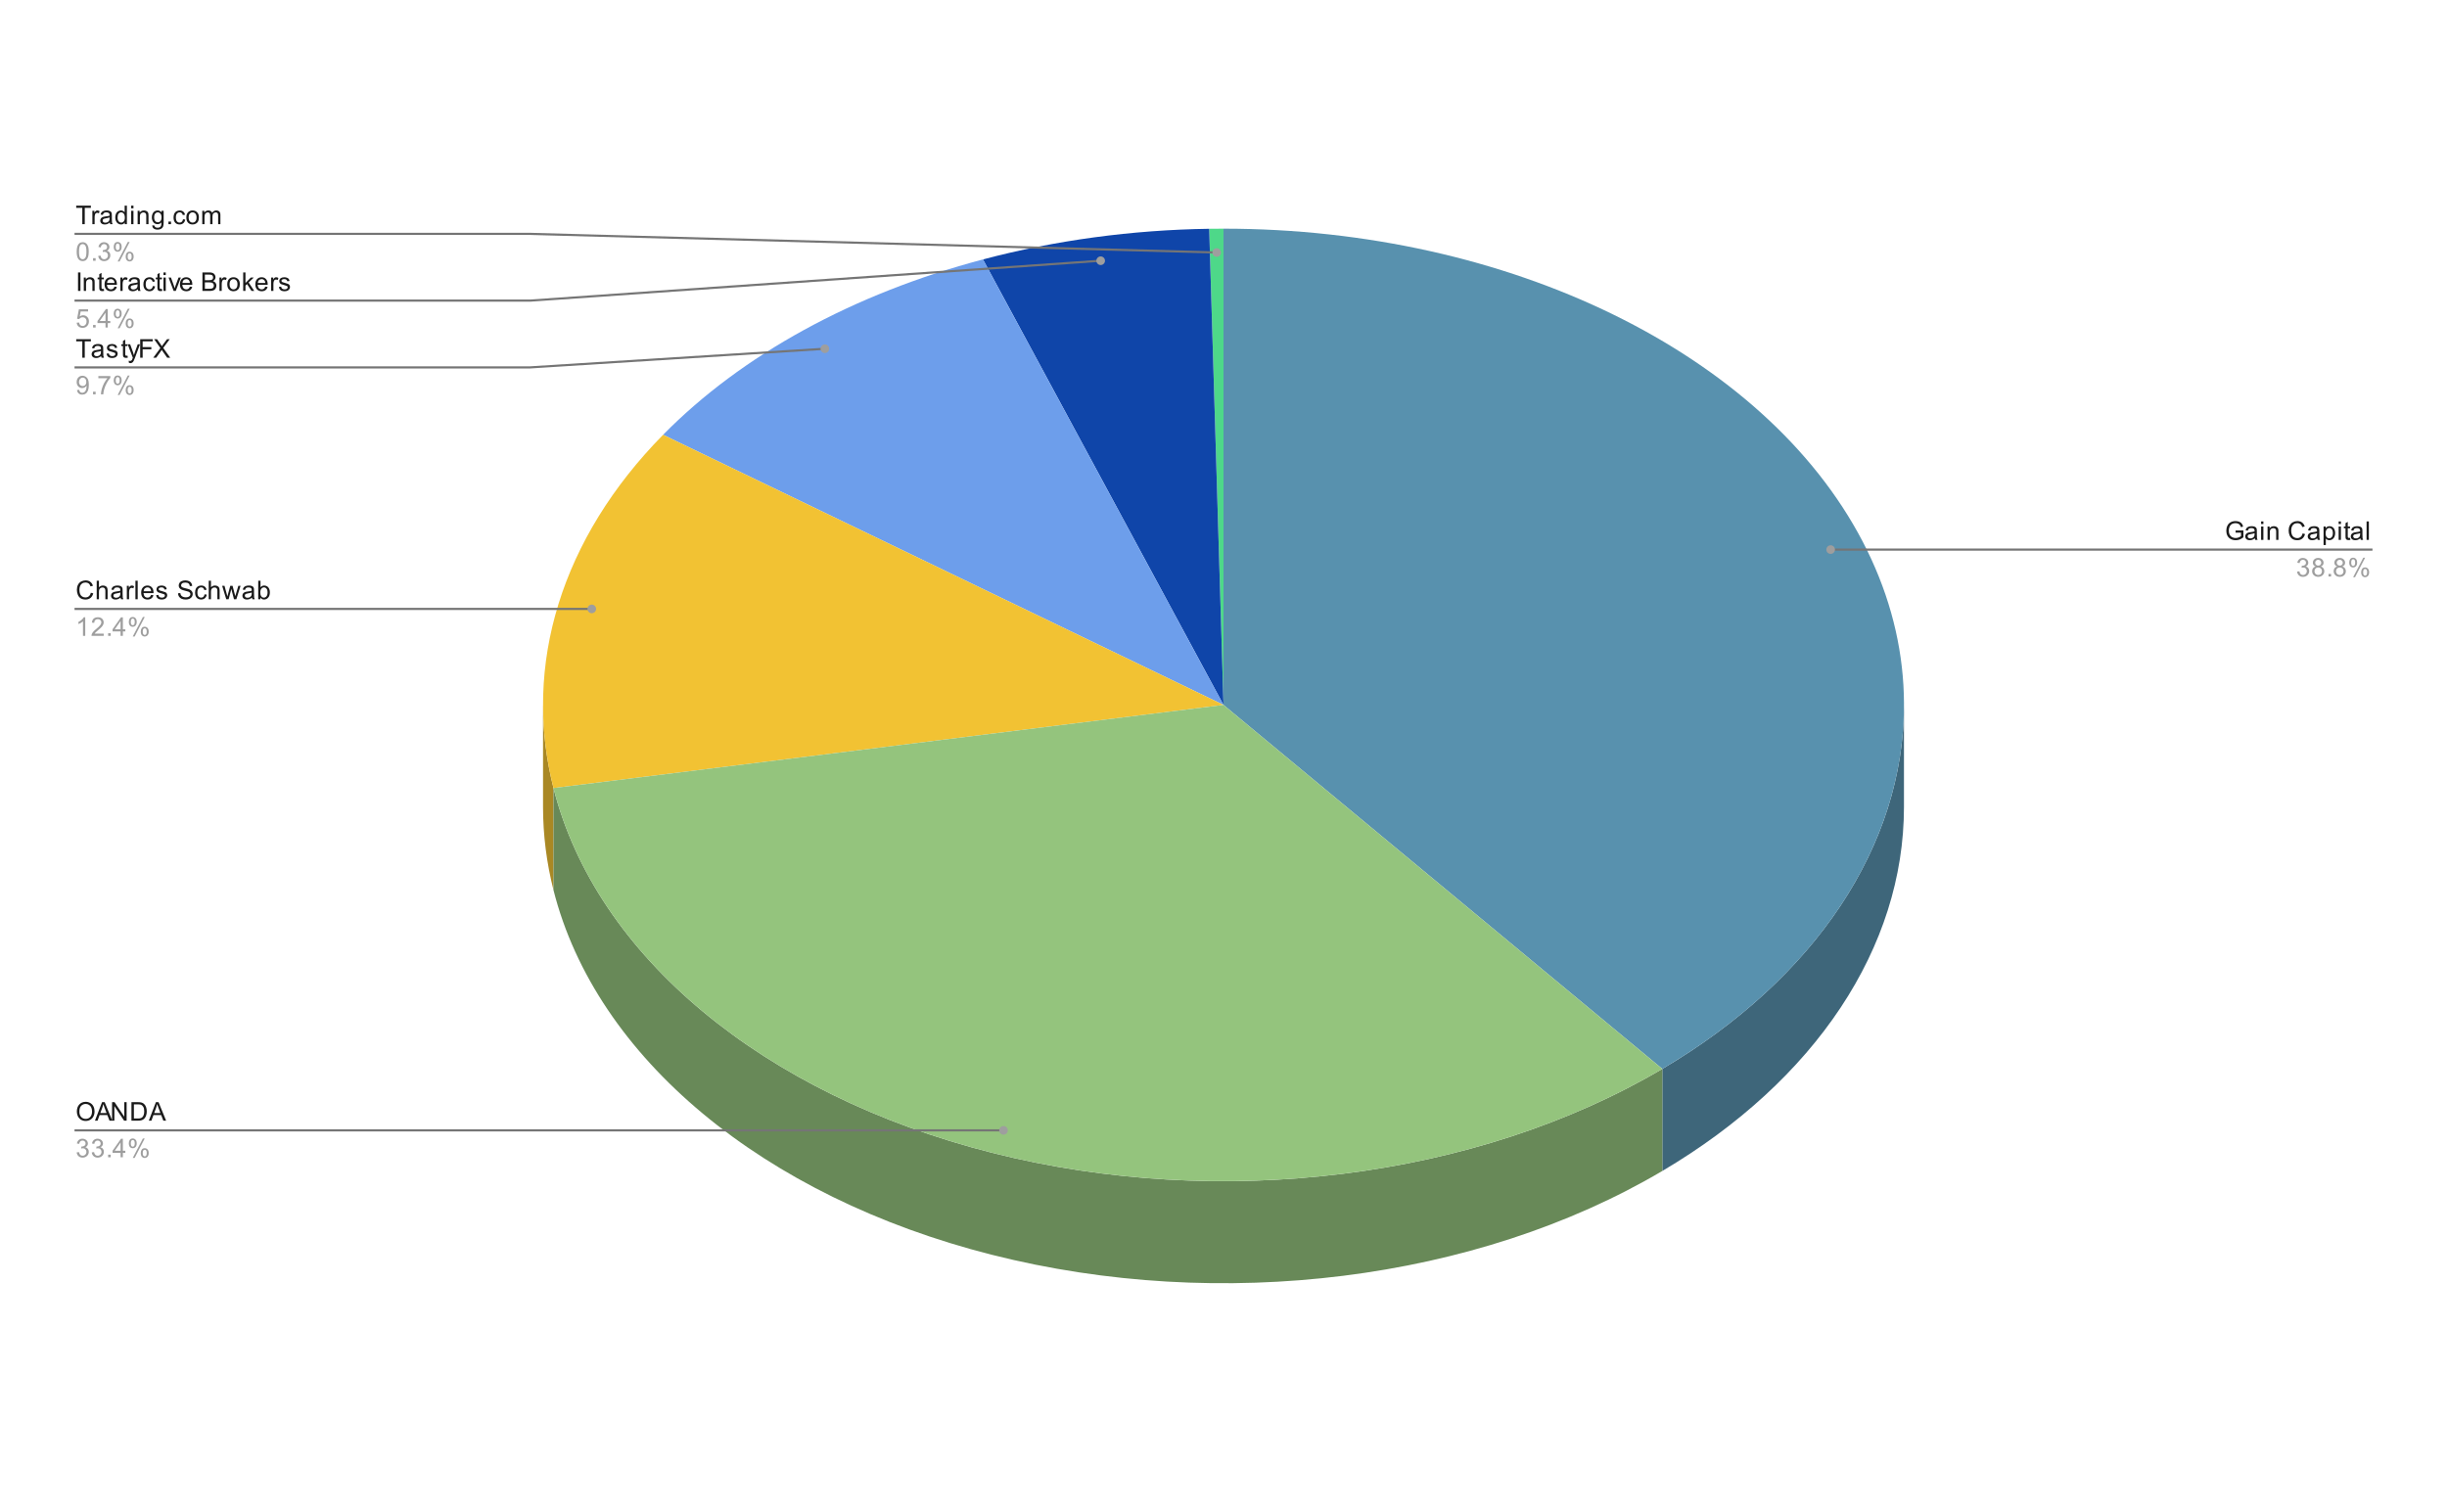 <svg version="1.1" viewBox="0.0 0.0 1136.0 702.0" fill="none" stroke="none" stroke-linecap="square" stroke-miterlimit="10" width="1136" height="702" xmlns:xlink="http://www.w3.org/1999/xlink" xmlns="http://www.w3.org/2000/svg"><path fill="#ffffff" d="M0 0L1136.0 0L1136.0 702.0L0 702.0L0 0Z" fill-rule="nonzero"/><path fill="#3e667a" d="M883.9 374.692C883.9 439.844 842.856 501.679 771.723 543.695L771.723 496.31C842.856 454.294 883.9 392.459 883.9 327.308Z" fill-rule="nonzero"/><path fill="#5891ae" d="M568.0 106.177C700.644 106.177 819.161 164.183 864.7 251.39C910.238 338.597 873.099 436.431 771.723 496.31L568.0 327.308Z" fill-rule="nonzero"/><path fill="#4ed889" d="M561.357 106.226C563.571 106.194 565.785 106.177 568.0 106.177L568.0 327.308Z" fill-rule="nonzero"/><path fill="#0f45a9" d="M456.338 120.453C489.934 111.566 525.45 106.755 561.357 106.226L568.0 327.308Z" fill-rule="nonzero"/><path fill="#6d9eeb" d="M307.831 201.883C344.33 164.785 396.143 136.375 456.338 120.453L568.0 327.308Z" fill-rule="nonzero"/><path fill="#a98824" d="M256.95 413.29C253.723 400.548 252.1 387.633 252.1 374.692L252.1 327.308C252.1 340.248 253.723 353.163 256.95 365.905Z" fill-rule="nonzero"/><path fill="#f2c233" d="M256.95 365.905C242.456 308.675 260.735 249.751 307.831 201.883L568.0 327.308Z" fill-rule="nonzero"/><path fill="#688958" d="M771.723 543.695C685.389 594.691 566.724 609.534 460.501 582.625C354.279 555.716 276.667 491.151 256.95 413.29L256.95 365.905C276.667 443.766 354.279 508.332 460.501 535.24C566.724 562.149 685.389 547.306 771.723 496.31Z" fill-rule="nonzero"/><path fill="#94c47d" d="M771.723 496.31C685.389 547.306 566.724 562.149 460.501 535.24C354.279 508.332 276.667 443.766 256.95 365.905L568.0 327.308Z" fill-rule="nonzero"/><path fill="#1a1a1a" d="M38.209 104.088L38.209 96.51L35.381 96.51L35.381 95.494L42.194 95.494L42.194 96.51L39.35 96.51L39.35 104.088L38.209 104.088ZM42.881 104.088L42.881 97.869L43.834 97.869L43.834 98.807Q44.194 98.151 44.491 97.948Q44.803 97.729 45.178 97.729Q45.709 97.729 46.256 98.057L45.897 99.041Q45.506 98.807 45.131 98.807Q44.772 98.807 44.491 99.026Q44.225 99.229 44.116 99.604Q43.928 100.166 43.928 100.823L43.928 104.088L42.881 104.088ZM50.959 103.323Q50.366 103.823 49.819 104.026Q49.288 104.229 48.663 104.229Q47.631 104.229 47.084 103.729Q46.538 103.229 46.538 102.448Q46.538 101.994 46.741 101.619Q46.944 101.229 47.288 101.01Q47.631 100.776 48.053 100.666Q48.35 100.573 48.991 100.494Q50.256 100.354 50.866 100.135Q50.866 99.916 50.866 99.869Q50.866 99.213 50.569 98.948Q50.163 98.604 49.366 98.604Q48.631 98.604 48.272 98.869Q47.913 99.119 47.741 99.776L46.709 99.635Q46.85 98.979 47.178 98.573Q47.506 98.166 48.116 97.948Q48.725 97.729 49.522 97.729Q50.319 97.729 50.819 97.916Q51.319 98.104 51.553 98.385Q51.788 98.666 51.881 99.104Q51.928 99.369 51.928 100.073L51.928 101.479Q51.928 102.948 51.991 103.338Q52.069 103.729 52.272 104.088L51.163 104.088Q51.006 103.76 50.959 103.323ZM50.866 100.963Q50.288 101.198 49.147 101.369Q48.491 101.463 48.225 101.588Q47.959 101.698 47.803 101.916Q47.663 102.135 47.663 102.416Q47.663 102.838 47.975 103.119Q48.303 103.401 48.913 103.401Q49.522 103.401 49.991 103.135Q50.475 102.869 50.694 102.401Q50.866 102.041 50.866 101.354L50.866 100.963ZM57.928 104.088L57.928 103.307Q57.334 104.229 56.194 104.229Q55.444 104.229 54.819 103.823Q54.194 103.401 53.85 102.666Q53.506 101.932 53.506 100.979Q53.506 100.057 53.819 99.291Q54.131 98.526 54.756 98.135Q55.381 97.729 56.147 97.729Q56.709 97.729 57.147 97.963Q57.584 98.198 57.866 98.573L57.866 95.494L58.913 95.494L58.913 104.088L57.928 104.088ZM54.6 100.979Q54.6 102.182 55.1 102.776Q55.6 103.354 56.288 103.354Q56.975 103.354 57.459 102.791Q57.944 102.229 57.944 101.073Q57.944 99.791 57.444 99.198Q56.959 98.604 56.241 98.604Q55.538 98.604 55.069 99.182Q54.6 99.744 54.6 100.979ZM60.897 96.713L60.897 95.494L61.959 95.494L61.959 96.713L60.897 96.713ZM60.897 104.088L60.897 97.869L61.959 97.869L61.959 104.088L60.897 104.088ZM63.897 104.088L63.897 97.869L64.834 97.869L64.834 98.744Q65.522 97.729 66.819 97.729Q67.381 97.729 67.85 97.932Q68.334 98.135 68.569 98.463Q68.803 98.791 68.897 99.229Q68.944 99.526 68.944 100.26L68.944 104.088L67.897 104.088L67.897 100.307Q67.897 99.651 67.772 99.338Q67.647 99.026 67.334 98.838Q67.022 98.635 66.6 98.635Q65.928 98.635 65.428 99.073Q64.944 99.494 64.944 100.682L64.944 104.088L63.897 104.088ZM70.694 104.604L71.725 104.76Q71.787 105.229 72.084 105.448Q72.475 105.744 73.147 105.744Q73.881 105.744 74.272 105.448Q74.678 105.151 74.819 104.635Q74.912 104.307 74.897 103.276Q74.209 104.088 73.178 104.088Q71.897 104.088 71.194 103.166Q70.491 102.229 70.491 100.948Q70.491 100.057 70.803 99.307Q71.131 98.541 71.741 98.135Q72.35 97.729 73.178 97.729Q74.287 97.729 75.006 98.619L75.006 97.869L75.975 97.869L75.975 103.244Q75.975 104.698 75.678 105.307Q75.381 105.916 74.741 106.26Q74.1 106.619 73.162 106.619Q72.053 106.619 71.366 106.119Q70.678 105.619 70.694 104.604ZM71.569 100.869Q71.569 102.088 72.053 102.651Q72.537 103.213 73.272 103.213Q74.006 103.213 74.491 102.651Q74.991 102.088 74.991 100.901Q74.991 99.76 74.475 99.182Q73.975 98.604 73.256 98.604Q72.553 98.604 72.053 99.182Q71.569 99.744 71.569 100.869ZM78.194 104.088L78.194 102.885L79.397 102.885L79.397 104.088L78.194 104.088ZM84.959 101.807L85.991 101.948Q85.819 103.01 85.116 103.619Q84.412 104.229 83.397 104.229Q82.116 104.229 81.334 103.401Q80.569 102.557 80.569 100.994Q80.569 99.994 80.897 99.244Q81.241 98.479 81.912 98.104Q82.6 97.729 83.412 97.729Q84.412 97.729 85.053 98.244Q85.709 98.744 85.897 99.698L84.866 99.854Q84.725 99.229 84.35 98.916Q83.975 98.588 83.444 98.588Q82.647 98.588 82.147 99.166Q81.647 99.729 81.647 100.963Q81.647 102.229 82.131 102.791Q82.616 103.354 83.381 103.354Q84.006 103.354 84.412 102.979Q84.834 102.604 84.959 101.807ZM86.506 100.979Q86.506 99.244 87.459 98.416Q88.256 97.729 89.412 97.729Q90.694 97.729 91.506 98.573Q92.334 99.401 92.334 100.885Q92.334 102.088 91.975 102.776Q91.616 103.463 90.912 103.854Q90.225 104.229 89.412 104.229Q88.116 104.229 87.303 103.401Q86.506 102.557 86.506 100.979ZM87.584 100.979Q87.584 102.166 88.1 102.76Q88.631 103.354 89.412 103.354Q90.209 103.354 90.725 102.76Q91.241 102.166 91.241 100.948Q91.241 99.791 90.709 99.198Q90.194 98.604 89.412 98.604Q88.631 98.604 88.1 99.198Q87.584 99.776 87.584 100.979ZM93.897 104.088L93.897 97.869L94.834 97.869L94.834 98.744Q95.131 98.276 95.616 98.01Q96.1 97.729 96.725 97.729Q97.412 97.729 97.85 98.01Q98.303 98.291 98.475 98.807Q99.225 97.729 100.397 97.729Q101.334 97.729 101.819 98.244Q102.319 98.744 102.319 99.823L102.319 104.088L101.272 104.088L101.272 100.166Q101.272 99.541 101.162 99.26Q101.069 98.979 100.803 98.807Q100.537 98.635 100.162 98.635Q99.506 98.635 99.069 99.073Q98.647 99.51 98.647 100.479L98.647 104.088L97.584 104.088L97.584 100.041Q97.584 99.338 97.319 98.994Q97.069 98.635 96.491 98.635Q96.037 98.635 95.662 98.869Q95.287 99.104 95.116 99.557Q94.944 100.01 94.944 100.854L94.944 104.088L93.897 104.088Z" fill-rule="nonzero"/><path fill="#9e9e9e" d="M35.6 116.854Q35.6 115.323 35.913 114.401Q36.225 113.463 36.834 112.963Q37.459 112.463 38.397 112.463Q39.084 112.463 39.6 112.744Q40.131 113.026 40.475 113.557Q40.819 114.073 41.006 114.823Q41.194 115.573 41.194 116.854Q41.194 118.369 40.881 119.291Q40.584 120.213 39.959 120.729Q39.35 121.229 38.397 121.229Q37.163 121.229 36.444 120.338Q35.6 119.276 35.6 116.854ZM36.678 116.854Q36.678 118.963 37.178 119.666Q37.678 120.369 38.397 120.369Q39.131 120.369 39.616 119.666Q40.116 118.963 40.116 116.854Q40.116 114.729 39.616 114.041Q39.131 113.338 38.381 113.338Q37.663 113.338 37.225 113.948Q36.678 114.729 36.678 116.854ZM43.194 121.088L43.194 119.885L44.397 119.885L44.397 121.088L43.194 121.088ZM45.6 118.823L46.663 118.682Q46.834 119.573 47.272 119.979Q47.709 120.369 48.334 120.369Q49.084 120.369 49.6 119.854Q50.116 119.338 50.116 118.573Q50.116 117.854 49.631 117.385Q49.163 116.901 48.428 116.901Q48.131 116.901 47.678 117.026L47.803 116.088Q47.913 116.104 47.975 116.104Q48.647 116.104 49.178 115.76Q49.725 115.401 49.725 114.666Q49.725 114.088 49.334 113.713Q48.944 113.323 48.319 113.323Q47.709 113.323 47.288 113.713Q46.881 114.104 46.772 114.869L45.709 114.682Q45.897 113.635 46.584 113.057Q47.272 112.463 48.288 112.463Q48.991 112.463 49.584 112.776Q50.178 113.073 50.491 113.588Q50.803 114.104 50.803 114.698Q50.803 115.244 50.506 115.713Q50.209 116.166 49.631 116.432Q50.381 116.604 50.803 117.166Q51.225 117.713 51.225 118.557Q51.225 119.682 50.397 120.463Q49.584 121.244 48.334 121.244Q47.209 121.244 46.459 120.573Q45.709 119.885 45.6 118.823ZM52.803 114.557Q52.803 113.635 53.256 112.994Q53.725 112.354 54.6 112.354Q55.413 112.354 55.944 112.932Q56.475 113.51 56.475 114.619Q56.475 115.713 55.928 116.307Q55.397 116.885 54.616 116.885Q53.834 116.885 53.319 116.307Q52.803 115.729 52.803 114.557ZM54.631 113.073Q54.241 113.073 53.975 113.416Q53.725 113.76 53.725 114.666Q53.725 115.494 53.975 115.838Q54.241 116.166 54.631 116.166Q55.038 116.166 55.288 115.823Q55.553 115.479 55.553 114.588Q55.553 113.744 55.288 113.416Q55.022 113.073 54.631 113.073ZM54.631 121.401L59.334 112.354L60.194 112.354L55.506 121.401L54.631 121.401ZM58.35 119.073Q58.35 118.151 58.803 117.51Q59.272 116.869 60.163 116.869Q60.975 116.869 61.506 117.448Q62.038 118.01 62.038 119.135Q62.038 120.229 61.491 120.823Q60.959 121.401 60.163 121.401Q59.397 121.401 58.866 120.823Q58.35 120.244 58.35 119.073ZM60.194 117.588Q59.788 117.588 59.522 117.932Q59.272 118.276 59.272 119.182Q59.272 119.994 59.538 120.338Q59.803 120.682 60.194 120.682Q60.584 120.682 60.85 120.338Q61.116 119.994 61.116 119.088Q61.116 118.26 60.85 117.932Q60.584 117.588 60.194 117.588Z" fill-rule="nonzero"/><path stroke="#757575" stroke-width="1.0" stroke-linecap="butt" d="M35.1 108.588L246.1 108.588L564.844 117.246" fill-rule="nonzero"/><path fill="#9e9e9e" d="M566.844 117.246C566.844 116.141 565.949 115.246 564.844 115.246C563.74 115.246 562.844 116.141 562.844 117.246C562.844 118.35 563.74 119.246 564.844 119.246C565.949 119.246 566.844 118.35 566.844 117.246" fill-rule="nonzero"/><path fill="#1a1a1a" d="M36.225 135.088L36.225 126.494L37.35 126.494L37.35 135.088L36.225 135.088ZM38.897 135.088L38.897 128.869L39.834 128.869L39.834 129.744Q40.522 128.729 41.819 128.729Q42.381 128.729 42.85 128.932Q43.334 129.135 43.569 129.463Q43.803 129.791 43.897 130.229Q43.944 130.526 43.944 131.26L43.944 135.088L42.897 135.088L42.897 131.307Q42.897 130.651 42.772 130.338Q42.647 130.026 42.334 129.838Q42.022 129.635 41.6 129.635Q40.928 129.635 40.428 130.073Q39.944 130.494 39.944 131.682L39.944 135.088L38.897 135.088ZM48.194 134.151L48.35 135.073Q47.897 135.166 47.553 135.166Q46.975 135.166 46.663 134.994Q46.35 134.807 46.209 134.51Q46.084 134.213 46.084 133.26L46.084 129.682L45.319 129.682L45.319 128.869L46.084 128.869L46.084 127.323L47.131 126.698L47.131 128.869L48.194 128.869L48.194 129.682L47.131 129.682L47.131 133.323Q47.131 133.776 47.178 133.901Q47.241 134.026 47.366 134.104Q47.491 134.182 47.725 134.182Q47.913 134.182 48.194 134.151ZM53.147 133.088L54.241 133.213Q53.991 134.166 53.288 134.698Q52.584 135.229 51.506 135.229Q50.147 135.229 49.334 134.385Q48.538 133.541 48.538 132.026Q48.538 130.463 49.35 129.604Q50.163 128.729 51.444 128.729Q52.694 128.729 53.475 129.573Q54.272 130.416 54.272 131.963Q54.272 132.057 54.272 132.244L49.631 132.244Q49.694 133.276 50.209 133.823Q50.725 134.354 51.506 134.354Q52.084 134.354 52.491 134.057Q52.913 133.744 53.147 133.088ZM49.694 131.385L53.163 131.385Q53.1 130.588 52.772 130.198Q52.256 129.588 51.459 129.588Q50.725 129.588 50.225 130.073Q49.741 130.557 49.694 131.385ZM55.881 135.088L55.881 128.869L56.834 128.869L56.834 129.807Q57.194 129.151 57.491 128.948Q57.803 128.729 58.178 128.729Q58.709 128.729 59.256 129.057L58.897 130.041Q58.506 129.807 58.131 129.807Q57.772 129.807 57.491 130.026Q57.225 130.229 57.116 130.604Q56.928 131.166 56.928 131.823L56.928 135.088L55.881 135.088ZM63.959 134.323Q63.366 134.823 62.819 135.026Q62.288 135.229 61.663 135.229Q60.631 135.229 60.084 134.729Q59.538 134.229 59.538 133.448Q59.538 132.994 59.741 132.619Q59.944 132.229 60.288 132.01Q60.631 131.776 61.053 131.666Q61.35 131.573 61.991 131.494Q63.256 131.354 63.866 131.135Q63.866 130.916 63.866 130.869Q63.866 130.213 63.569 129.948Q63.163 129.604 62.366 129.604Q61.631 129.604 61.272 129.869Q60.913 130.119 60.741 130.776L59.709 130.635Q59.85 129.979 60.178 129.573Q60.506 129.166 61.116 128.948Q61.725 128.729 62.522 128.729Q63.319 128.729 63.819 128.916Q64.319 129.104 64.553 129.385Q64.787 129.666 64.881 130.104Q64.928 130.369 64.928 131.073L64.928 132.479Q64.928 133.948 64.991 134.338Q65.069 134.729 65.272 135.088L64.162 135.088Q64.006 134.76 63.959 134.323ZM63.866 131.963Q63.288 132.198 62.147 132.369Q61.491 132.463 61.225 132.588Q60.959 132.698 60.803 132.916Q60.663 133.135 60.663 133.416Q60.663 133.838 60.975 134.119Q61.303 134.401 61.913 134.401Q62.522 134.401 62.991 134.135Q63.475 133.869 63.694 133.401Q63.866 133.041 63.866 132.354L63.866 131.963ZM70.959 132.807L71.991 132.948Q71.819 134.01 71.116 134.619Q70.412 135.229 69.397 135.229Q68.116 135.229 67.334 134.401Q66.569 133.557 66.569 131.994Q66.569 130.994 66.897 130.244Q67.241 129.479 67.912 129.104Q68.6 128.729 69.412 128.729Q70.412 128.729 71.053 129.244Q71.709 129.744 71.897 130.698L70.866 130.854Q70.725 130.229 70.35 129.916Q69.975 129.588 69.444 129.588Q68.647 129.588 68.147 130.166Q67.647 130.729 67.647 131.963Q67.647 133.229 68.131 133.791Q68.616 134.354 69.381 134.354Q70.006 134.354 70.412 133.979Q70.834 133.604 70.959 132.807ZM75.194 134.151L75.35 135.073Q74.897 135.166 74.553 135.166Q73.975 135.166 73.662 134.994Q73.35 134.807 73.209 134.51Q73.084 134.213 73.084 133.26L73.084 129.682L72.319 129.682L72.319 128.869L73.084 128.869L73.084 127.323L74.131 126.698L74.131 128.869L75.194 128.869L75.194 129.682L74.131 129.682L74.131 133.323Q74.131 133.776 74.178 133.901Q74.241 134.026 74.366 134.104Q74.491 134.182 74.725 134.182Q74.912 134.182 75.194 134.151ZM75.897 127.713L75.897 126.494L76.959 126.494L76.959 127.713L75.897 127.713ZM75.897 135.088L75.897 128.869L76.959 128.869L76.959 135.088L75.897 135.088ZM80.616 135.088L78.256 128.869L79.366 128.869L80.709 132.588Q80.912 133.198 81.1 133.838Q81.241 133.354 81.491 132.666L82.881 128.869L83.959 128.869L81.6 135.088L80.616 135.088ZM88.147 133.088L89.241 133.213Q88.991 134.166 88.287 134.698Q87.584 135.229 86.506 135.229Q85.147 135.229 84.334 134.385Q83.537 133.541 83.537 132.026Q83.537 130.463 84.35 129.604Q85.162 128.729 86.444 128.729Q87.694 128.729 88.475 129.573Q89.272 130.416 89.272 131.963Q89.272 132.057 89.272 132.244L84.631 132.244Q84.694 133.276 85.209 133.823Q85.725 134.354 86.506 134.354Q87.084 134.354 87.491 134.057Q87.912 133.744 88.147 133.088ZM84.694 131.385L88.162 131.385Q88.1 130.588 87.772 130.198Q87.256 129.588 86.459 129.588Q85.725 129.588 85.225 130.073Q84.741 130.557 84.694 131.385ZM93.975 135.088L93.975 126.494L97.209 126.494Q98.194 126.494 98.787 126.76Q99.381 127.026 99.709 127.573Q100.053 128.104 100.053 128.698Q100.053 129.244 99.756 129.729Q99.459 130.213 98.85 130.51Q99.631 130.744 100.037 131.307Q100.459 131.854 100.459 132.604Q100.459 133.198 100.209 133.729Q99.959 134.244 99.584 134.526Q99.209 134.807 98.631 134.948Q98.069 135.088 97.256 135.088L93.975 135.088ZM95.116 130.104L96.975 130.104Q97.725 130.104 98.053 130.01Q98.491 129.885 98.709 129.588Q98.928 129.276 98.928 128.823Q98.928 128.401 98.725 128.073Q98.522 127.744 98.131 127.635Q97.756 127.51 96.834 127.51L95.116 127.51L95.116 130.104ZM95.116 134.073L97.256 134.073Q97.803 134.073 98.022 134.026Q98.428 133.963 98.678 133.807Q98.944 133.635 99.116 133.323Q99.287 133.01 99.287 132.604Q99.287 132.119 99.037 131.76Q98.803 131.401 98.366 131.26Q97.928 131.119 97.1 131.119L95.116 131.119L95.116 134.073ZM101.881 135.088L101.881 128.869L102.834 128.869L102.834 129.807Q103.194 129.151 103.491 128.948Q103.803 128.729 104.178 128.729Q104.709 128.729 105.256 129.057L104.897 130.041Q104.506 129.807 104.131 129.807Q103.772 129.807 103.491 130.026Q103.225 130.229 103.116 130.604Q102.928 131.166 102.928 131.823L102.928 135.088L101.881 135.088ZM105.506 131.979Q105.506 130.244 106.459 129.416Q107.256 128.729 108.412 128.729Q109.694 128.729 110.506 129.573Q111.334 130.401 111.334 131.885Q111.334 133.088 110.975 133.776Q110.616 134.463 109.912 134.854Q109.225 135.229 108.412 135.229Q107.116 135.229 106.303 134.401Q105.506 133.557 105.506 131.979ZM106.584 131.979Q106.584 133.166 107.1 133.76Q107.631 134.354 108.412 134.354Q109.209 134.354 109.725 133.76Q110.241 133.166 110.241 131.948Q110.241 130.791 109.709 130.198Q109.194 129.604 108.412 129.604Q107.631 129.604 107.1 130.198Q106.584 130.776 106.584 131.979ZM112.897 135.088L112.897 126.494L113.959 126.494L113.959 131.401L116.444 128.869L117.819 128.869L115.428 131.166L118.053 135.088L116.756 135.088L114.694 131.901L113.959 132.619L113.959 135.088L112.897 135.088ZM123.147 133.088L124.241 133.213Q123.991 134.166 123.287 134.698Q122.584 135.229 121.506 135.229Q120.147 135.229 119.334 134.385Q118.537 133.541 118.537 132.026Q118.537 130.463 119.35 129.604Q120.162 128.729 121.444 128.729Q122.694 128.729 123.475 129.573Q124.272 130.416 124.272 131.963Q124.272 132.057 124.272 132.244L119.631 132.244Q119.694 133.276 120.209 133.823Q120.725 134.354 121.506 134.354Q122.084 134.354 122.491 134.057Q122.912 133.744 123.147 133.088ZM119.694 131.385L123.162 131.385Q123.1 130.588 122.772 130.198Q122.256 129.588 121.459 129.588Q120.725 129.588 120.225 130.073Q119.741 130.557 119.694 131.385ZM125.881 135.088L125.881 128.869L126.834 128.869L126.834 129.807Q127.194 129.151 127.491 128.948Q127.803 128.729 128.178 128.729Q128.709 128.729 129.256 129.057L128.897 130.041Q128.506 129.807 128.131 129.807Q127.772 129.807 127.491 130.026Q127.225 130.229 127.116 130.604Q126.928 131.166 126.928 131.823L126.928 135.088L125.881 135.088ZM129.475 133.229L130.506 133.073Q130.6 133.698 130.991 134.026Q131.397 134.354 132.131 134.354Q132.85 134.354 133.194 134.073Q133.553 133.776 133.553 133.369Q133.553 133.01 133.241 132.807Q133.022 132.666 132.162 132.448Q131.006 132.151 130.553 131.948Q130.116 131.729 129.881 131.354Q129.647 130.979 129.647 130.51Q129.647 130.104 129.834 129.744Q130.022 129.385 130.35 129.151Q130.6 128.979 131.022 128.854Q131.444 128.729 131.944 128.729Q132.662 128.729 133.209 128.948Q133.772 129.151 134.037 129.51Q134.303 129.869 134.397 130.463L133.366 130.604Q133.303 130.135 132.959 129.869Q132.631 129.588 132.006 129.588Q131.287 129.588 130.975 129.838Q130.662 130.073 130.662 130.401Q130.662 130.604 130.787 130.76Q130.928 130.932 131.194 131.041Q131.35 131.104 132.131 131.307Q133.256 131.619 133.694 131.807Q134.131 131.994 134.381 132.354Q134.631 132.713 134.631 133.26Q134.631 133.791 134.319 134.26Q134.022 134.713 133.444 134.979Q132.866 135.229 132.131 135.229Q130.912 135.229 130.272 134.729Q129.647 134.213 129.475 133.229Z" fill-rule="nonzero"/><path fill="#9e9e9e" d="M35.6 149.838L36.709 149.744Q36.834 150.557 37.272 150.963Q37.725 151.369 38.366 151.369Q39.116 151.369 39.647 150.791Q40.178 150.213 40.178 149.276Q40.178 148.369 39.663 147.854Q39.163 147.323 38.334 147.323Q37.834 147.323 37.413 147.557Q37.006 147.791 36.772 148.151L35.788 148.026L36.616 143.619L40.897 143.619L40.897 144.619L37.459 144.619L37.006 146.932Q37.772 146.385 38.616 146.385Q39.741 146.385 40.506 147.166Q41.288 147.948 41.288 149.182Q41.288 150.338 40.616 151.198Q39.788 152.229 38.366 152.229Q37.194 152.229 36.444 151.573Q35.709 150.916 35.6 149.838ZM43.194 152.088L43.194 150.885L44.397 150.885L44.397 152.088L43.194 152.088ZM48.975 152.088L48.975 150.026L45.256 150.026L45.256 149.057L49.178 143.494L50.038 143.494L50.038 149.057L51.194 149.057L51.194 150.026L50.038 150.026L50.038 152.088L48.975 152.088ZM48.975 149.057L48.975 145.198L46.288 149.057L48.975 149.057ZM52.803 145.557Q52.803 144.635 53.256 143.994Q53.725 143.354 54.6 143.354Q55.413 143.354 55.944 143.932Q56.475 144.51 56.475 145.619Q56.475 146.713 55.928 147.307Q55.397 147.885 54.616 147.885Q53.834 147.885 53.319 147.307Q52.803 146.729 52.803 145.557ZM54.631 144.073Q54.241 144.073 53.975 144.416Q53.725 144.76 53.725 145.666Q53.725 146.494 53.975 146.838Q54.241 147.166 54.631 147.166Q55.038 147.166 55.288 146.823Q55.553 146.479 55.553 145.588Q55.553 144.744 55.288 144.416Q55.022 144.073 54.631 144.073ZM54.631 152.401L59.334 143.354L60.194 143.354L55.506 152.401L54.631 152.401ZM58.35 150.073Q58.35 149.151 58.803 148.51Q59.272 147.869 60.163 147.869Q60.975 147.869 61.506 148.448Q62.038 149.01 62.038 150.135Q62.038 151.229 61.491 151.823Q60.959 152.401 60.163 152.401Q59.397 152.401 58.866 151.823Q58.35 151.244 58.35 150.073ZM60.194 148.588Q59.788 148.588 59.522 148.932Q59.272 149.276 59.272 150.182Q59.272 150.994 59.538 151.338Q59.803 151.682 60.194 151.682Q60.584 151.682 60.85 151.338Q61.116 150.994 61.116 150.088Q61.116 149.26 60.85 148.932Q60.584 148.588 60.194 148.588Z" fill-rule="nonzero"/><path stroke="#757575" stroke-width="1.0" stroke-linecap="butt" d="M35.1 139.588L246.1 139.588L510.982 121.06" fill-rule="nonzero"/><path fill="#9e9e9e" d="M512.982 121.06C512.982 119.956 512.086 119.06 510.982 119.06C509.877 119.06 508.982 119.956 508.982 121.06C508.982 122.165 509.877 123.06 510.982 123.06C512.086 123.06 512.982 122.165 512.982 121.06" fill-rule="nonzero"/><path fill="#1a1a1a" d="M38.209 166.088L38.209 158.51L35.381 158.51L35.381 157.494L42.194 157.494L42.194 158.51L39.35 158.51L39.35 166.088L38.209 166.088ZM46.959 165.323Q46.366 165.823 45.819 166.026Q45.288 166.229 44.663 166.229Q43.631 166.229 43.084 165.729Q42.538 165.229 42.538 164.448Q42.538 163.994 42.741 163.619Q42.944 163.229 43.288 163.01Q43.631 162.776 44.053 162.666Q44.35 162.573 44.991 162.494Q46.256 162.354 46.866 162.135Q46.866 161.916 46.866 161.869Q46.866 161.213 46.569 160.948Q46.163 160.604 45.366 160.604Q44.631 160.604 44.272 160.869Q43.913 161.119 43.741 161.776L42.709 161.635Q42.85 160.979 43.178 160.573Q43.506 160.166 44.116 159.948Q44.725 159.729 45.522 159.729Q46.319 159.729 46.819 159.916Q47.319 160.104 47.553 160.385Q47.788 160.666 47.881 161.104Q47.928 161.369 47.928 162.073L47.928 163.479Q47.928 164.948 47.991 165.338Q48.069 165.729 48.272 166.088L47.163 166.088Q47.006 165.76 46.959 165.323ZM46.866 162.963Q46.288 163.198 45.147 163.369Q44.491 163.463 44.225 163.588Q43.959 163.698 43.803 163.916Q43.663 164.135 43.663 164.416Q43.663 164.838 43.975 165.119Q44.303 165.401 44.913 165.401Q45.522 165.401 45.991 165.135Q46.475 164.869 46.694 164.401Q46.866 164.041 46.866 163.354L46.866 162.963ZM49.475 164.229L50.506 164.073Q50.6 164.698 50.991 165.026Q51.397 165.354 52.131 165.354Q52.85 165.354 53.194 165.073Q53.553 164.776 53.553 164.369Q53.553 164.01 53.241 163.807Q53.022 163.666 52.163 163.448Q51.006 163.151 50.553 162.948Q50.116 162.729 49.881 162.354Q49.647 161.979 49.647 161.51Q49.647 161.104 49.834 160.744Q50.022 160.385 50.35 160.151Q50.6 159.979 51.022 159.854Q51.444 159.729 51.944 159.729Q52.663 159.729 53.209 159.948Q53.772 160.151 54.038 160.51Q54.303 160.869 54.397 161.463L53.366 161.604Q53.303 161.135 52.959 160.869Q52.631 160.588 52.006 160.588Q51.288 160.588 50.975 160.838Q50.663 161.073 50.663 161.401Q50.663 161.604 50.788 161.76Q50.928 161.932 51.194 162.041Q51.35 162.104 52.131 162.307Q53.256 162.619 53.694 162.807Q54.131 162.994 54.381 163.354Q54.631 163.713 54.631 164.26Q54.631 164.791 54.319 165.26Q54.022 165.713 53.444 165.979Q52.866 166.229 52.131 166.229Q50.913 166.229 50.272 165.729Q49.647 165.213 49.475 164.229ZM59.194 165.151L59.35 166.073Q58.897 166.166 58.553 166.166Q57.975 166.166 57.663 165.994Q57.35 165.807 57.209 165.51Q57.084 165.213 57.084 164.26L57.084 160.682L56.319 160.682L56.319 159.869L57.084 159.869L57.084 158.323L58.131 157.698L58.131 159.869L59.194 159.869L59.194 160.682L58.131 160.682L58.131 164.323Q58.131 164.776 58.178 164.901Q58.241 165.026 58.366 165.104Q58.491 165.182 58.725 165.182Q58.913 165.182 59.194 165.151ZM59.85 168.479L59.725 167.494Q60.069 167.588 60.334 167.588Q60.678 167.588 60.881 167.463Q61.1 167.354 61.241 167.151Q61.334 166.979 61.569 166.354Q61.584 166.276 61.663 166.104L59.288 159.869L60.428 159.869L61.725 163.463Q61.975 164.151 62.178 164.916Q62.366 164.182 62.616 163.494L63.944 159.869L64.991 159.869L62.631 166.198Q62.241 167.213 62.038 167.604Q61.756 168.135 61.381 168.369Q61.022 168.619 60.522 168.619Q60.225 168.619 59.85 168.479ZM65.084 166.088L65.084 157.494L70.881 157.494L70.881 158.51L66.225 158.51L66.225 161.166L70.256 161.166L70.256 162.182L66.225 162.182L66.225 166.088L65.084 166.088ZM71.147 166.088L74.475 161.604L71.553 157.494L72.897 157.494L74.459 159.698Q74.944 160.385 75.147 160.76Q75.444 160.291 75.834 159.776L77.553 157.494L78.787 157.494L75.772 161.541L79.022 166.088L77.616 166.088L75.459 163.026Q75.272 162.76 75.084 162.448Q74.803 162.916 74.678 163.088L72.522 166.088L71.147 166.088Z" fill-rule="nonzero"/><path fill="#9e9e9e" d="M35.756 181.104L36.772 181.01Q36.897 181.729 37.256 182.057Q37.631 182.369 38.194 182.369Q38.678 182.369 39.038 182.151Q39.413 181.916 39.647 181.557Q39.881 181.182 40.038 180.557Q40.194 179.916 40.194 179.26Q40.194 179.182 40.194 179.041Q39.881 179.541 39.334 179.869Q38.788 180.182 38.147 180.182Q37.069 180.182 36.334 179.416Q35.6 178.635 35.6 177.369Q35.6 176.057 36.366 175.26Q37.147 174.463 38.303 174.463Q39.131 174.463 39.819 174.916Q40.522 175.369 40.881 176.213Q41.241 177.041 41.241 178.619Q41.241 180.26 40.881 181.244Q40.538 182.213 39.819 182.729Q39.116 183.229 38.178 183.229Q37.163 183.229 36.522 182.682Q35.881 182.119 35.756 181.104ZM40.069 177.307Q40.069 176.401 39.584 175.869Q39.116 175.338 38.428 175.338Q37.725 175.338 37.194 175.916Q36.678 176.479 36.678 177.401Q36.678 178.213 37.178 178.729Q37.678 179.244 38.397 179.244Q39.131 179.244 39.6 178.729Q40.069 178.213 40.069 177.307ZM43.194 183.088L43.194 181.885L44.397 181.885L44.397 183.088L43.194 183.088ZM45.663 175.619L45.663 174.604L51.225 174.604L51.225 175.432Q50.413 176.307 49.6 177.76Q48.803 179.198 48.366 180.729Q48.038 181.807 47.959 183.088L46.866 183.088Q46.881 182.073 47.256 180.635Q47.647 179.198 48.35 177.869Q49.069 176.541 49.881 175.619L45.663 175.619ZM52.803 176.557Q52.803 175.635 53.256 174.994Q53.725 174.354 54.6 174.354Q55.413 174.354 55.944 174.932Q56.475 175.51 56.475 176.619Q56.475 177.713 55.928 178.307Q55.397 178.885 54.616 178.885Q53.834 178.885 53.319 178.307Q52.803 177.729 52.803 176.557ZM54.631 175.073Q54.241 175.073 53.975 175.416Q53.725 175.76 53.725 176.666Q53.725 177.494 53.975 177.838Q54.241 178.166 54.631 178.166Q55.038 178.166 55.288 177.823Q55.553 177.479 55.553 176.588Q55.553 175.744 55.288 175.416Q55.022 175.073 54.631 175.073ZM54.631 183.401L59.334 174.354L60.194 174.354L55.506 183.401L54.631 183.401ZM58.35 181.073Q58.35 180.151 58.803 179.51Q59.272 178.869 60.163 178.869Q60.975 178.869 61.506 179.448Q62.038 180.01 62.038 181.135Q62.038 182.229 61.491 182.823Q60.959 183.401 60.163 183.401Q59.397 183.401 58.866 182.823Q58.35 182.244 58.35 181.073ZM60.194 179.588Q59.788 179.588 59.522 179.932Q59.272 180.276 59.272 181.182Q59.272 181.994 59.538 182.338Q59.803 182.682 60.194 182.682Q60.584 182.682 60.85 182.338Q61.116 181.994 61.116 181.088Q61.116 180.26 60.85 179.932Q60.584 179.588 60.194 179.588Z" fill-rule="nonzero"/><path stroke="#757575" stroke-width="1.0" stroke-linecap="butt" d="M35.1 170.588L246.1 170.588L382.938 161.931" fill-rule="nonzero"/><path fill="#9e9e9e" d="M384.938 161.931C384.938 160.826 384.043 159.931 382.938 159.931C381.834 159.931 380.938 160.826 380.938 161.931C380.938 163.035 381.834 163.931 382.938 163.931C384.043 163.931 384.938 163.035 384.938 161.931" fill-rule="nonzero"/><path fill="#1a1a1a" d="M42.163 275.214L43.288 275.511Q42.928 276.901 42.006 277.636Q41.084 278.37 39.741 278.37Q38.35 278.37 37.475 277.808Q36.6 277.245 36.147 276.183Q35.694 275.105 35.694 273.87Q35.694 272.526 36.209 271.526Q36.725 270.526 37.663 270.011Q38.616 269.495 39.756 269.495Q41.038 269.495 41.913 270.151Q42.803 270.808 43.147 271.995L42.022 272.261Q41.725 271.323 41.147 270.901Q40.584 270.464 39.725 270.464Q38.741 270.464 38.069 270.948Q37.413 271.417 37.131 272.214Q36.866 273.011 36.866 273.87Q36.866 274.964 37.178 275.776Q37.506 276.589 38.178 276.995Q38.85 277.401 39.647 277.401Q40.6 277.401 41.256 276.855Q41.928 276.308 42.163 275.214ZM44.897 278.23L44.897 269.636L45.944 269.636L45.944 272.714Q46.678 271.87 47.803 271.87Q48.506 271.87 49.006 272.151Q49.522 272.417 49.741 272.901Q49.959 273.37 49.959 274.292L49.959 278.23L48.913 278.23L48.913 274.292Q48.913 273.495 48.569 273.136Q48.225 272.776 47.6 272.776Q47.131 272.776 46.709 273.026Q46.303 273.261 46.116 273.683Q45.944 274.089 45.944 274.823L45.944 278.23L44.897 278.23ZM55.959 277.464Q55.366 277.964 54.819 278.167Q54.288 278.37 53.663 278.37Q52.631 278.37 52.084 277.87Q51.538 277.37 51.538 276.589Q51.538 276.136 51.741 275.761Q51.944 275.37 52.288 275.151Q52.631 274.917 53.053 274.808Q53.35 274.714 53.991 274.636Q55.256 274.495 55.866 274.276Q55.866 274.058 55.866 274.011Q55.866 273.355 55.569 273.089Q55.163 272.745 54.366 272.745Q53.631 272.745 53.272 273.011Q52.913 273.261 52.741 273.917L51.709 273.776Q51.85 273.12 52.178 272.714Q52.506 272.308 53.116 272.089Q53.725 271.87 54.522 271.87Q55.319 271.87 55.819 272.058Q56.319 272.245 56.553 272.526Q56.788 272.808 56.881 273.245Q56.928 273.511 56.928 274.214L56.928 275.62Q56.928 277.089 56.991 277.48Q57.069 277.87 57.272 278.23L56.163 278.23Q56.006 277.901 55.959 277.464ZM55.866 275.105Q55.288 275.339 54.147 275.511Q53.491 275.605 53.225 275.73Q52.959 275.839 52.803 276.058Q52.663 276.276 52.663 276.558Q52.663 276.98 52.975 277.261Q53.303 277.542 53.913 277.542Q54.522 277.542 54.991 277.276Q55.475 277.011 55.694 276.542Q55.866 276.183 55.866 275.495L55.866 275.105ZM58.881 278.23L58.881 272.011L59.834 272.011L59.834 272.948Q60.194 272.292 60.491 272.089Q60.803 271.87 61.178 271.87Q61.709 271.87 62.256 272.198L61.897 273.183Q61.506 272.948 61.131 272.948Q60.772 272.948 60.491 273.167Q60.225 273.37 60.116 273.745Q59.928 274.308 59.928 274.964L59.928 278.23L58.881 278.23ZM62.866 278.23L62.866 269.636L63.928 269.636L63.928 278.23L62.866 278.23ZM70.147 276.23L71.241 276.355Q70.991 277.308 70.287 277.839Q69.584 278.37 68.506 278.37Q67.147 278.37 66.334 277.526Q65.537 276.683 65.537 275.167Q65.537 273.605 66.35 272.745Q67.162 271.87 68.444 271.87Q69.694 271.87 70.475 272.714Q71.272 273.558 71.272 275.105Q71.272 275.198 71.272 275.386L66.631 275.386Q66.694 276.417 67.209 276.964Q67.725 277.495 68.506 277.495Q69.084 277.495 69.491 277.198Q69.912 276.886 70.147 276.23ZM66.694 274.526L70.162 274.526Q70.1 273.73 69.772 273.339Q69.256 272.73 68.459 272.73Q67.725 272.73 67.225 273.214Q66.741 273.698 66.694 274.526ZM72.475 276.37L73.506 276.214Q73.6 276.839 73.991 277.167Q74.397 277.495 75.131 277.495Q75.85 277.495 76.194 277.214Q76.553 276.917 76.553 276.511Q76.553 276.151 76.241 275.948Q76.022 275.808 75.162 275.589Q74.006 275.292 73.553 275.089Q73.116 274.87 72.881 274.495Q72.647 274.12 72.647 273.651Q72.647 273.245 72.834 272.886Q73.022 272.526 73.35 272.292Q73.6 272.12 74.022 271.995Q74.444 271.87 74.944 271.87Q75.662 271.87 76.209 272.089Q76.772 272.292 77.037 272.651Q77.303 273.011 77.397 273.605L76.366 273.745Q76.303 273.276 75.959 273.011Q75.631 272.73 75.006 272.73Q74.287 272.73 73.975 272.98Q73.662 273.214 73.662 273.542Q73.662 273.745 73.787 273.901Q73.928 274.073 74.194 274.183Q74.35 274.245 75.131 274.448Q76.256 274.761 76.694 274.948Q77.131 275.136 77.381 275.495Q77.631 275.855 77.631 276.401Q77.631 276.933 77.319 277.401Q77.022 277.855 76.444 278.12Q75.866 278.37 75.131 278.37Q73.912 278.37 73.272 277.87Q72.647 277.355 72.475 276.37ZM82.647 275.464L83.709 275.37Q83.787 276.026 84.069 276.433Q84.35 276.839 84.928 277.105Q85.522 277.355 86.256 277.355Q86.897 277.355 87.397 277.167Q87.897 276.964 88.131 276.636Q88.381 276.292 88.381 275.901Q88.381 275.495 88.147 275.198Q87.912 274.886 87.381 274.683Q87.022 274.542 85.834 274.261Q84.662 273.98 84.194 273.73Q83.569 273.401 83.272 272.933Q82.975 272.448 82.975 271.855Q82.975 271.214 83.334 270.651Q83.709 270.073 84.412 269.792Q85.131 269.495 85.991 269.495Q86.944 269.495 87.678 269.808Q88.412 270.105 88.803 270.714Q89.194 271.308 89.225 272.058L88.131 272.136Q88.037 271.323 87.522 270.917Q87.022 270.495 86.037 270.495Q85.006 270.495 84.537 270.87Q84.069 271.245 84.069 271.776Q84.069 272.245 84.397 272.542Q84.725 272.839 86.1 273.151Q87.491 273.464 88.006 273.698Q88.756 274.058 89.116 274.589Q89.475 275.105 89.475 275.808Q89.475 276.495 89.084 277.105Q88.694 277.698 87.959 278.042Q87.225 278.37 86.303 278.37Q85.131 278.37 84.334 278.042Q83.553 277.698 83.1 277.011Q82.662 276.323 82.647 275.464ZM94.959 275.948L95.991 276.089Q95.819 277.151 95.116 277.761Q94.412 278.37 93.397 278.37Q92.116 278.37 91.334 277.542Q90.569 276.698 90.569 275.136Q90.569 274.136 90.897 273.386Q91.241 272.62 91.912 272.245Q92.6 271.87 93.412 271.87Q94.412 271.87 95.053 272.386Q95.709 272.886 95.897 273.839L94.866 273.995Q94.725 273.37 94.35 273.058Q93.975 272.73 93.444 272.73Q92.647 272.73 92.147 273.308Q91.647 273.87 91.647 275.105Q91.647 276.37 92.131 276.933Q92.616 277.495 93.381 277.495Q94.006 277.495 94.412 277.12Q94.834 276.745 94.959 275.948ZM96.897 278.23L96.897 269.636L97.944 269.636L97.944 272.714Q98.678 271.87 99.803 271.87Q100.506 271.87 101.006 272.151Q101.522 272.417 101.741 272.901Q101.959 273.37 101.959 274.292L101.959 278.23L100.912 278.23L100.912 274.292Q100.912 273.495 100.569 273.136Q100.225 272.776 99.6 272.776Q99.131 272.776 98.709 273.026Q98.303 273.261 98.116 273.683Q97.944 274.089 97.944 274.823L97.944 278.23L96.897 278.23ZM105.037 278.23L103.131 272.011L104.225 272.011L105.209 275.605L105.584 276.933Q105.616 276.839 105.912 275.651L106.897 272.011L107.975 272.011L108.912 275.62L109.225 276.808L109.584 275.605L110.647 272.011L111.678 272.011L109.725 278.23L108.631 278.23L107.647 274.495L107.397 273.448L106.147 278.23L105.037 278.23ZM116.959 277.464Q116.366 277.964 115.819 278.167Q115.287 278.37 114.662 278.37Q113.631 278.37 113.084 277.87Q112.537 277.37 112.537 276.589Q112.537 276.136 112.741 275.761Q112.944 275.37 113.287 275.151Q113.631 274.917 114.053 274.808Q114.35 274.714 114.991 274.636Q116.256 274.495 116.866 274.276Q116.866 274.058 116.866 274.011Q116.866 273.355 116.569 273.089Q116.162 272.745 115.366 272.745Q114.631 272.745 114.272 273.011Q113.912 273.261 113.741 273.917L112.709 273.776Q112.85 273.12 113.178 272.714Q113.506 272.308 114.116 272.089Q114.725 271.87 115.522 271.87Q116.319 271.87 116.819 272.058Q117.319 272.245 117.553 272.526Q117.787 272.808 117.881 273.245Q117.928 273.511 117.928 274.214L117.928 275.62Q117.928 277.089 117.991 277.48Q118.069 277.87 118.272 278.23L117.162 278.23Q117.006 277.901 116.959 277.464ZM116.866 275.105Q116.287 275.339 115.147 275.511Q114.491 275.605 114.225 275.73Q113.959 275.839 113.803 276.058Q113.662 276.276 113.662 276.558Q113.662 276.98 113.975 277.261Q114.303 277.542 114.912 277.542Q115.522 277.542 115.991 277.276Q116.475 277.011 116.694 276.542Q116.866 276.183 116.866 275.495L116.866 275.105ZM120.866 278.23L119.881 278.23L119.881 269.636L120.944 269.636L120.944 272.698Q121.616 271.87 122.647 271.87Q123.225 271.87 123.725 272.105Q124.241 272.323 124.569 272.745Q124.912 273.167 125.1 273.761Q125.287 274.355 125.287 275.026Q125.287 276.62 124.491 277.495Q123.694 278.37 122.6 278.37Q121.491 278.37 120.866 277.448L120.866 278.23ZM120.85 275.073Q120.85 276.183 121.162 276.683Q121.662 277.495 122.506 277.495Q123.194 277.495 123.694 276.901Q124.209 276.308 124.209 275.105Q124.209 273.886 123.725 273.308Q123.241 272.73 122.553 272.73Q121.866 272.73 121.35 273.339Q120.85 273.933 120.85 275.073Z" fill-rule="nonzero"/><path fill="#9e9e9e" d="M39.569 295.23L38.522 295.23L38.522 288.511Q38.131 288.87 37.506 289.245Q36.897 289.605 36.413 289.776L36.413 288.761Q37.288 288.339 37.944 287.761Q38.616 287.167 38.897 286.605L39.569 286.605L39.569 295.23ZM48.147 294.214L48.147 295.23L42.459 295.23Q42.459 294.855 42.584 294.495Q42.803 293.917 43.272 293.355Q43.756 292.792 44.663 292.058Q46.069 290.901 46.553 290.23Q47.053 289.558 47.053 288.964Q47.053 288.339 46.6 287.917Q46.147 287.48 45.428 287.48Q44.663 287.48 44.209 287.933Q43.756 288.386 43.741 289.198L42.663 289.089Q42.772 287.87 43.491 287.245Q44.225 286.605 45.459 286.605Q46.694 286.605 47.413 287.292Q48.131 287.98 48.131 288.995Q48.131 289.511 47.913 290.011Q47.709 290.495 47.209 291.058Q46.725 291.605 45.6 292.558Q44.647 293.355 44.366 293.651Q44.1 293.933 43.928 294.214L48.147 294.214ZM50.194 295.23L50.194 294.026L51.397 294.026L51.397 295.23L50.194 295.23ZM55.975 295.23L55.975 293.167L52.256 293.167L52.256 292.198L56.178 286.636L57.038 286.636L57.038 292.198L58.194 292.198L58.194 293.167L57.038 293.167L57.038 295.23L55.975 295.23ZM55.975 292.198L55.975 288.339L53.288 292.198L55.975 292.198ZM59.803 288.698Q59.803 287.776 60.256 287.136Q60.725 286.495 61.6 286.495Q62.413 286.495 62.944 287.073Q63.475 287.651 63.475 288.761Q63.475 289.855 62.928 290.448Q62.397 291.026 61.616 291.026Q60.834 291.026 60.319 290.448Q59.803 289.87 59.803 288.698ZM61.631 287.214Q61.241 287.214 60.975 287.558Q60.725 287.901 60.725 288.808Q60.725 289.636 60.975 289.98Q61.241 290.308 61.631 290.308Q62.038 290.308 62.288 289.964Q62.553 289.62 62.553 288.73Q62.553 287.886 62.288 287.558Q62.022 287.214 61.631 287.214ZM61.631 295.542L66.334 286.495L67.194 286.495L62.506 295.542L61.631 295.542ZM65.35 293.214Q65.35 292.292 65.803 291.651Q66.272 291.011 67.162 291.011Q67.975 291.011 68.506 291.589Q69.037 292.151 69.037 293.276Q69.037 294.37 68.491 294.964Q67.959 295.542 67.162 295.542Q66.397 295.542 65.866 294.964Q65.35 294.386 65.35 293.214ZM67.194 291.73Q66.787 291.73 66.522 292.073Q66.272 292.417 66.272 293.323Q66.272 294.136 66.537 294.48Q66.803 294.823 67.194 294.823Q67.584 294.823 67.85 294.48Q68.116 294.136 68.116 293.23Q68.116 292.401 67.85 292.073Q67.584 291.73 67.194 291.73Z" fill-rule="nonzero"/><path stroke="#757575" stroke-width="1.0" stroke-linecap="butt" d="M35.1 282.73L246.1 282.73L274.73 282.73" fill-rule="nonzero"/><path fill="#9e9e9e" d="M276.73 282.73C276.73 281.625 275.834 280.73 274.73 280.73C273.625 280.73 272.73 281.625 272.73 282.73C272.73 283.834 273.625 284.73 274.73 284.73C275.834 284.73 276.73 283.834 276.73 282.73" fill-rule="nonzero"/><path fill="#1a1a1a" d="M35.678 516.156Q35.678 514.015 36.819 512.812Q37.975 511.594 39.788 511.594Q40.991 511.594 41.944 512.172Q42.897 512.734 43.397 513.75Q43.897 514.765 43.897 516.062Q43.897 517.359 43.366 518.39Q42.834 519.422 41.866 519.953Q40.913 520.484 39.788 520.484Q38.569 520.484 37.616 519.906Q36.663 519.312 36.163 518.312Q35.678 517.297 35.678 516.156ZM36.85 516.172Q36.85 517.734 37.678 518.625Q38.522 519.515 39.788 519.515Q41.069 519.515 41.897 518.625Q42.725 517.719 42.725 516.047Q42.725 515 42.366 514.219Q42.022 513.437 41.334 513.015Q40.647 512.578 39.803 512.578Q38.6 512.578 37.725 513.406Q36.85 514.234 36.85 516.172ZM44.084 520.344L47.381 511.75L48.6 511.75L52.116 520.344L50.834 520.344L49.819 517.734L46.241 517.734L45.288 520.344L44.084 520.344ZM46.569 516.812L49.475 516.812L48.584 514.437Q48.163 513.359 47.975 512.656Q47.803 513.484 47.506 514.297L46.569 516.812ZM52.022 520.344L52.022 511.75L53.178 511.75L57.694 518.5L57.694 511.75L58.788 511.75L58.788 520.344L57.616 520.344L53.1 513.594L53.1 520.344L52.022 520.344ZM61.022 520.344L61.022 511.75L63.991 511.75Q64.991 511.75 65.522 511.875Q66.256 512.047 66.772 512.484Q67.459 513.062 67.787 513.969Q68.131 514.859 68.131 516Q68.131 516.984 67.897 517.734Q67.678 518.484 67.319 518.984Q66.959 519.484 66.522 519.765Q66.1 520.047 65.506 520.203Q64.912 520.344 64.131 520.344L61.022 520.344ZM62.163 519.328L63.991 519.328Q64.85 519.328 65.334 519.172Q65.819 519.015 66.1 518.719Q66.506 518.328 66.725 517.64Q66.959 516.953 66.959 515.984Q66.959 514.64 66.506 513.922Q66.069 513.187 65.444 512.937Q64.975 512.765 63.975 512.765L62.163 512.765L62.163 519.328ZM69.084 520.344L72.381 511.75L73.6 511.75L77.116 520.344L75.834 520.344L74.819 517.734L71.241 517.734L70.287 520.344L69.084 520.344ZM71.569 516.812L74.475 516.812L73.584 514.437Q73.162 513.359 72.975 512.656Q72.803 513.484 72.506 514.297L71.569 516.812Z" fill-rule="nonzero"/><path fill="#9e9e9e" d="M35.6 535.078L36.663 534.937Q36.834 535.828 37.272 536.234Q37.709 536.625 38.334 536.625Q39.084 536.625 39.6 536.109Q40.116 535.594 40.116 534.828Q40.116 534.109 39.631 533.64Q39.163 533.156 38.428 533.156Q38.131 533.156 37.678 533.281L37.803 532.344Q37.913 532.359 37.975 532.359Q38.647 532.359 39.178 532.015Q39.725 531.656 39.725 530.922Q39.725 530.344 39.334 529.969Q38.944 529.578 38.319 529.578Q37.709 529.578 37.288 529.969Q36.881 530.359 36.772 531.125L35.709 530.937Q35.897 529.89 36.584 529.312Q37.272 528.719 38.288 528.719Q38.991 528.719 39.584 529.031Q40.178 529.328 40.491 529.844Q40.803 530.359 40.803 530.953Q40.803 531.5 40.506 531.969Q40.209 532.422 39.631 532.687Q40.381 532.859 40.803 533.422Q41.225 533.969 41.225 534.812Q41.225 535.937 40.397 536.719Q39.584 537.5 38.334 537.5Q37.209 537.5 36.459 536.828Q35.709 536.14 35.6 535.078ZM42.6 535.078L43.663 534.937Q43.834 535.828 44.272 536.234Q44.709 536.625 45.334 536.625Q46.084 536.625 46.6 536.109Q47.116 535.594 47.116 534.828Q47.116 534.109 46.631 533.64Q46.163 533.156 45.428 533.156Q45.131 533.156 44.678 533.281L44.803 532.344Q44.913 532.359 44.975 532.359Q45.647 532.359 46.178 532.015Q46.725 531.656 46.725 530.922Q46.725 530.344 46.334 529.969Q45.944 529.578 45.319 529.578Q44.709 529.578 44.288 529.969Q43.881 530.359 43.772 531.125L42.709 530.937Q42.897 529.89 43.584 529.312Q44.272 528.719 45.288 528.719Q45.991 528.719 46.584 529.031Q47.178 529.328 47.491 529.844Q47.803 530.359 47.803 530.953Q47.803 531.5 47.506 531.969Q47.209 532.422 46.631 532.687Q47.381 532.859 47.803 533.422Q48.225 533.969 48.225 534.812Q48.225 535.937 47.397 536.719Q46.584 537.5 45.334 537.5Q44.209 537.5 43.459 536.828Q42.709 536.14 42.6 535.078ZM50.194 537.344L50.194 536.14L51.397 536.14L51.397 537.344L50.194 537.344ZM55.975 537.344L55.975 535.281L52.256 535.281L52.256 534.312L56.178 528.75L57.038 528.75L57.038 534.312L58.194 534.312L58.194 535.281L57.038 535.281L57.038 537.344L55.975 537.344ZM55.975 534.312L55.975 530.453L53.288 534.312L55.975 534.312ZM59.803 530.812Q59.803 529.89 60.256 529.25Q60.725 528.609 61.6 528.609Q62.413 528.609 62.944 529.187Q63.475 529.765 63.475 530.875Q63.475 531.969 62.928 532.562Q62.397 533.14 61.616 533.14Q60.834 533.14 60.319 532.562Q59.803 531.984 59.803 530.812ZM61.631 529.328Q61.241 529.328 60.975 529.672Q60.725 530.015 60.725 530.922Q60.725 531.75 60.975 532.094Q61.241 532.422 61.631 532.422Q62.038 532.422 62.288 532.078Q62.553 531.734 62.553 530.844Q62.553 530 62.288 529.672Q62.022 529.328 61.631 529.328ZM61.631 537.656L66.334 528.609L67.194 528.609L62.506 537.656L61.631 537.656ZM65.35 535.328Q65.35 534.406 65.803 533.765Q66.272 533.125 67.162 533.125Q67.975 533.125 68.506 533.703Q69.037 534.265 69.037 535.39Q69.037 536.484 68.491 537.078Q67.959 537.656 67.162 537.656Q66.397 537.656 65.866 537.078Q65.35 536.5 65.35 535.328ZM67.194 533.844Q66.787 533.844 66.522 534.187Q66.272 534.531 66.272 535.437Q66.272 536.25 66.537 536.594Q66.803 536.937 67.194 536.937Q67.584 536.937 67.85 536.594Q68.116 536.25 68.116 535.344Q68.116 534.515 67.85 534.187Q67.584 533.844 67.194 533.844Z" fill-rule="nonzero"/><path stroke="#757575" stroke-width="1.0" stroke-linecap="butt" d="M35.1 524.844L246.1 524.844L465.876 524.844" fill-rule="nonzero"/><path fill="#9e9e9e" d="M467.876 524.844C467.876 523.739 466.981 522.844 465.876 522.844C464.772 522.844 463.876 523.739 463.876 524.844C463.876 525.948 464.772 526.844 465.876 526.844C466.981 526.844 467.876 525.948 467.876 524.844" fill-rule="nonzero"/><path fill="#1a1a1a" d="M1037.853 247.311L1037.853 246.311L1041.478 246.295L1041.478 249.483Q1040.65 250.155 1039.759 250.498Q1038.869 250.826 1037.931 250.826Q1036.666 250.826 1035.619 250.295Q1034.588 249.748 1034.056 248.733Q1033.541 247.701 1033.541 246.436Q1033.541 245.17 1034.056 244.092Q1034.588 242.998 1035.572 242.483Q1036.556 241.951 1037.838 241.951Q1038.775 241.951 1039.525 242.248Q1040.275 242.545 1040.697 243.092Q1041.134 243.623 1041.353 244.498L1040.338 244.78Q1040.134 244.123 1039.838 243.748Q1039.556 243.373 1039.025 243.155Q1038.494 242.92 1037.853 242.92Q1037.072 242.92 1036.494 243.155Q1035.931 243.389 1035.572 243.78Q1035.228 244.17 1035.041 244.639Q1034.713 245.436 1034.713 246.358Q1034.713 247.514 1035.103 248.295Q1035.509 249.061 1036.259 249.436Q1037.009 249.811 1037.869 249.811Q1038.603 249.811 1039.306 249.53Q1040.009 249.233 1040.369 248.92L1040.369 247.311L1037.853 247.311ZM1046.759 249.92Q1046.166 250.42 1045.619 250.623Q1045.088 250.826 1044.463 250.826Q1043.431 250.826 1042.884 250.326Q1042.338 249.826 1042.338 249.045Q1042.338 248.592 1042.541 248.217Q1042.744 247.826 1043.088 247.608Q1043.431 247.373 1043.853 247.264Q1044.15 247.17 1044.791 247.092Q1046.056 246.951 1046.666 246.733Q1046.666 246.514 1046.666 246.467Q1046.666 245.811 1046.369 245.545Q1045.963 245.201 1045.166 245.201Q1044.431 245.201 1044.072 245.467Q1043.713 245.717 1043.541 246.373L1042.509 246.233Q1042.65 245.576 1042.978 245.17Q1043.306 244.764 1043.916 244.545Q1044.525 244.326 1045.322 244.326Q1046.119 244.326 1046.619 244.514Q1047.119 244.701 1047.353 244.983Q1047.588 245.264 1047.681 245.701Q1047.728 245.967 1047.728 246.67L1047.728 248.076Q1047.728 249.545 1047.791 249.936Q1047.869 250.326 1048.072 250.686L1046.963 250.686Q1046.806 250.358 1046.759 249.92ZM1046.666 247.561Q1046.088 247.795 1044.947 247.967Q1044.291 248.061 1044.025 248.186Q1043.759 248.295 1043.603 248.514Q1043.463 248.733 1043.463 249.014Q1043.463 249.436 1043.775 249.717Q1044.103 249.998 1044.713 249.998Q1045.322 249.998 1045.791 249.733Q1046.275 249.467 1046.494 248.998Q1046.666 248.639 1046.666 247.951L1046.666 247.561ZM1049.697 243.311L1049.697 242.092L1050.759 242.092L1050.759 243.311L1049.697 243.311ZM1049.697 250.686L1049.697 244.467L1050.759 244.467L1050.759 250.686L1049.697 250.686ZM1052.697 250.686L1052.697 244.467L1053.634 244.467L1053.634 245.342Q1054.322 244.326 1055.619 244.326Q1056.181 244.326 1056.65 244.53Q1057.134 244.733 1057.369 245.061Q1057.603 245.389 1057.697 245.826Q1057.744 246.123 1057.744 246.858L1057.744 250.686L1056.697 250.686L1056.697 246.905Q1056.697 246.248 1056.572 245.936Q1056.447 245.623 1056.134 245.436Q1055.822 245.233 1055.4 245.233Q1054.728 245.233 1054.228 245.67Q1053.744 246.092 1053.744 247.28L1053.744 250.686L1052.697 250.686ZM1068.963 247.67L1070.088 247.967Q1069.728 249.358 1068.806 250.092Q1067.884 250.826 1066.541 250.826Q1065.15 250.826 1064.275 250.264Q1063.4 249.701 1062.947 248.639Q1062.494 247.561 1062.494 246.326Q1062.494 244.983 1063.009 243.983Q1063.525 242.983 1064.463 242.467Q1065.416 241.951 1066.556 241.951Q1067.838 241.951 1068.713 242.608Q1069.603 243.264 1069.947 244.451L1068.822 244.717Q1068.525 243.78 1067.947 243.358Q1067.384 242.92 1066.525 242.92Q1065.541 242.92 1064.869 243.405Q1064.213 243.873 1063.931 244.67Q1063.666 245.467 1063.666 246.326Q1063.666 247.42 1063.978 248.233Q1064.306 249.045 1064.978 249.451Q1065.65 249.858 1066.447 249.858Q1067.4 249.858 1068.056 249.311Q1068.728 248.764 1068.963 247.67ZM1075.759 249.92Q1075.166 250.42 1074.619 250.623Q1074.088 250.826 1073.463 250.826Q1072.431 250.826 1071.884 250.326Q1071.338 249.826 1071.338 249.045Q1071.338 248.592 1071.541 248.217Q1071.744 247.826 1072.088 247.608Q1072.431 247.373 1072.853 247.264Q1073.15 247.17 1073.791 247.092Q1075.056 246.951 1075.666 246.733Q1075.666 246.514 1075.666 246.467Q1075.666 245.811 1075.369 245.545Q1074.963 245.201 1074.166 245.201Q1073.431 245.201 1073.072 245.467Q1072.713 245.717 1072.541 246.373L1071.509 246.233Q1071.65 245.576 1071.978 245.17Q1072.306 244.764 1072.916 244.545Q1073.525 244.326 1074.322 244.326Q1075.119 244.326 1075.619 244.514Q1076.119 244.701 1076.353 244.983Q1076.588 245.264 1076.681 245.701Q1076.728 245.967 1076.728 246.67L1076.728 248.076Q1076.728 249.545 1076.791 249.936Q1076.869 250.326 1077.072 250.686L1075.963 250.686Q1075.806 250.358 1075.759 249.92ZM1075.666 247.561Q1075.088 247.795 1073.947 247.967Q1073.291 248.061 1073.025 248.186Q1072.759 248.295 1072.603 248.514Q1072.463 248.733 1072.463 249.014Q1072.463 249.436 1072.775 249.717Q1073.103 249.998 1073.713 249.998Q1074.322 249.998 1074.791 249.733Q1075.275 249.467 1075.494 248.998Q1075.666 248.639 1075.666 247.951L1075.666 247.561ZM1078.697 253.076L1078.697 244.467L1079.65 244.467L1079.65 245.264Q1079.994 244.795 1080.416 244.561Q1080.853 244.326 1081.463 244.326Q1082.259 244.326 1082.869 244.733Q1083.478 245.139 1083.775 245.889Q1084.088 246.639 1084.088 247.53Q1084.088 248.483 1083.744 249.248Q1083.416 250.014 1082.759 250.42Q1082.103 250.826 1081.384 250.826Q1080.853 250.826 1080.431 250.608Q1080.009 250.373 1079.744 250.045L1079.744 253.076L1078.697 253.076ZM1079.65 247.608Q1079.65 248.811 1080.134 249.389Q1080.619 249.951 1081.306 249.951Q1082.009 249.951 1082.509 249.358Q1083.009 248.764 1083.009 247.514Q1083.009 246.326 1082.525 245.748Q1082.041 245.155 1081.353 245.155Q1080.681 245.155 1080.166 245.78Q1079.65 246.405 1079.65 247.608ZM1085.697 243.311L1085.697 242.092L1086.759 242.092L1086.759 243.311L1085.697 243.311ZM1085.697 250.686L1085.697 244.467L1086.759 244.467L1086.759 250.686L1085.697 250.686ZM1090.994 249.748L1091.15 250.67Q1090.697 250.764 1090.353 250.764Q1089.775 250.764 1089.463 250.592Q1089.15 250.405 1089.009 250.108Q1088.884 249.811 1088.884 248.858L1088.884 245.28L1088.119 245.28L1088.119 244.467L1088.884 244.467L1088.884 242.92L1089.931 242.295L1089.931 244.467L1090.994 244.467L1090.994 245.28L1089.931 245.28L1089.931 248.92Q1089.931 249.373 1089.978 249.498Q1090.041 249.623 1090.166 249.701Q1090.291 249.78 1090.525 249.78Q1090.713 249.78 1090.994 249.748ZM1095.759 249.92Q1095.166 250.42 1094.619 250.623Q1094.088 250.826 1093.463 250.826Q1092.431 250.826 1091.884 250.326Q1091.338 249.826 1091.338 249.045Q1091.338 248.592 1091.541 248.217Q1091.744 247.826 1092.088 247.608Q1092.431 247.373 1092.853 247.264Q1093.15 247.17 1093.791 247.092Q1095.056 246.951 1095.666 246.733Q1095.666 246.514 1095.666 246.467Q1095.666 245.811 1095.369 245.545Q1094.963 245.201 1094.166 245.201Q1093.431 245.201 1093.072 245.467Q1092.713 245.717 1092.541 246.373L1091.509 246.233Q1091.65 245.576 1091.978 245.17Q1092.306 244.764 1092.916 244.545Q1093.525 244.326 1094.322 244.326Q1095.119 244.326 1095.619 244.514Q1096.119 244.701 1096.353 244.983Q1096.588 245.264 1096.681 245.701Q1096.728 245.967 1096.728 246.67L1096.728 248.076Q1096.728 249.545 1096.791 249.936Q1096.869 250.326 1097.072 250.686L1095.963 250.686Q1095.806 250.358 1095.759 249.92ZM1095.666 247.561Q1095.088 247.795 1093.947 247.967Q1093.291 248.061 1093.025 248.186Q1092.759 248.295 1092.603 248.514Q1092.463 248.733 1092.463 249.014Q1092.463 249.436 1092.775 249.717Q1093.103 249.998 1093.713 249.998Q1094.322 249.998 1094.791 249.733Q1095.275 249.467 1095.494 248.998Q1095.666 248.639 1095.666 247.951L1095.666 247.561ZM1098.666 250.686L1098.666 242.092L1099.728 242.092L1099.728 250.686L1098.666 250.686Z" fill-rule="nonzero"/><path fill="#9e9e9e" d="M1066.4 265.42L1067.463 265.28Q1067.634 266.17 1068.072 266.577Q1068.509 266.967 1069.134 266.967Q1069.884 266.967 1070.4 266.452Q1070.916 265.936 1070.916 265.17Q1070.916 264.452 1070.431 263.983Q1069.963 263.498 1069.228 263.498Q1068.931 263.498 1068.478 263.623L1068.603 262.686Q1068.713 262.702 1068.775 262.702Q1069.447 262.702 1069.978 262.358Q1070.525 261.998 1070.525 261.264Q1070.525 260.686 1070.134 260.311Q1069.744 259.92 1069.119 259.92Q1068.509 259.92 1068.088 260.311Q1067.681 260.702 1067.572 261.467L1066.509 261.28Q1066.697 260.233 1067.384 259.655Q1068.072 259.061 1069.088 259.061Q1069.791 259.061 1070.384 259.373Q1070.978 259.67 1071.291 260.186Q1071.603 260.702 1071.603 261.295Q1071.603 261.842 1071.306 262.311Q1071.009 262.764 1070.431 263.03Q1071.181 263.202 1071.603 263.764Q1072.025 264.311 1072.025 265.155Q1072.025 266.28 1071.197 267.061Q1070.384 267.842 1069.134 267.842Q1068.009 267.842 1067.259 267.17Q1066.509 266.483 1066.4 265.42ZM1075.025 263.03Q1074.369 262.78 1074.041 262.342Q1073.728 261.889 1073.728 261.28Q1073.728 260.342 1074.4 259.702Q1075.088 259.061 1076.197 259.061Q1077.322 259.061 1078.009 259.717Q1078.697 260.373 1078.697 261.311Q1078.697 261.905 1078.384 262.342Q1078.072 262.78 1077.431 263.03Q1078.228 263.28 1078.634 263.858Q1079.041 264.436 1079.041 265.233Q1079.041 266.327 1078.259 267.077Q1077.494 267.827 1076.213 267.827Q1074.947 267.827 1074.166 267.077Q1073.384 266.327 1073.384 265.202Q1073.384 264.358 1073.806 263.795Q1074.244 263.233 1075.025 263.03ZM1074.806 261.233Q1074.806 261.842 1075.197 262.233Q1075.603 262.623 1076.228 262.623Q1076.838 262.623 1077.228 262.248Q1077.619 261.858 1077.619 261.295Q1077.619 260.717 1077.213 260.327Q1076.806 259.92 1076.213 259.92Q1075.603 259.92 1075.197 260.311Q1074.806 260.702 1074.806 261.233ZM1074.478 265.202Q1074.478 265.655 1074.681 266.077Q1074.9 266.498 1075.322 266.733Q1075.744 266.967 1076.228 266.967Q1076.978 266.967 1077.463 266.483Q1077.963 265.998 1077.963 265.248Q1077.963 264.483 1077.463 263.983Q1076.963 263.483 1076.197 263.483Q1075.447 263.483 1074.963 263.983Q1074.478 264.467 1074.478 265.202ZM1080.994 267.686L1080.994 266.483L1082.197 266.483L1082.197 267.686L1080.994 267.686ZM1085.025 263.03Q1084.369 262.78 1084.041 262.342Q1083.728 261.889 1083.728 261.28Q1083.728 260.342 1084.4 259.702Q1085.088 259.061 1086.197 259.061Q1087.322 259.061 1088.009 259.717Q1088.697 260.373 1088.697 261.311Q1088.697 261.905 1088.384 262.342Q1088.072 262.78 1087.431 263.03Q1088.228 263.28 1088.634 263.858Q1089.041 264.436 1089.041 265.233Q1089.041 266.327 1088.259 267.077Q1087.494 267.827 1086.213 267.827Q1084.947 267.827 1084.166 267.077Q1083.384 266.327 1083.384 265.202Q1083.384 264.358 1083.806 263.795Q1084.244 263.233 1085.025 263.03ZM1084.806 261.233Q1084.806 261.842 1085.197 262.233Q1085.603 262.623 1086.228 262.623Q1086.838 262.623 1087.228 262.248Q1087.619 261.858 1087.619 261.295Q1087.619 260.717 1087.213 260.327Q1086.806 259.92 1086.213 259.92Q1085.603 259.92 1085.197 260.311Q1084.806 260.702 1084.806 261.233ZM1084.478 265.202Q1084.478 265.655 1084.681 266.077Q1084.9 266.498 1085.322 266.733Q1085.744 266.967 1086.228 266.967Q1086.978 266.967 1087.463 266.483Q1087.963 265.998 1087.963 265.248Q1087.963 264.483 1087.463 263.983Q1086.963 263.483 1086.197 263.483Q1085.447 263.483 1084.963 263.983Q1084.478 264.467 1084.478 265.202ZM1090.603 261.155Q1090.603 260.233 1091.056 259.592Q1091.525 258.952 1092.4 258.952Q1093.213 258.952 1093.744 259.53Q1094.275 260.108 1094.275 261.217Q1094.275 262.311 1093.728 262.905Q1093.197 263.483 1092.416 263.483Q1091.634 263.483 1091.119 262.905Q1090.603 262.327 1090.603 261.155ZM1092.431 259.67Q1092.041 259.67 1091.775 260.014Q1091.525 260.358 1091.525 261.264Q1091.525 262.092 1091.775 262.436Q1092.041 262.764 1092.431 262.764Q1092.838 262.764 1093.088 262.42Q1093.353 262.077 1093.353 261.186Q1093.353 260.342 1093.088 260.014Q1092.822 259.67 1092.431 259.67ZM1092.431 267.998L1097.134 258.952L1097.994 258.952L1093.306 267.998L1092.431 267.998ZM1096.15 265.67Q1096.15 264.748 1096.603 264.108Q1097.072 263.467 1097.963 263.467Q1098.775 263.467 1099.306 264.045Q1099.838 264.608 1099.838 265.733Q1099.838 266.827 1099.291 267.42Q1098.759 267.998 1097.963 267.998Q1097.197 267.998 1096.666 267.42Q1096.15 266.842 1096.15 265.67ZM1097.994 264.186Q1097.588 264.186 1097.322 264.53Q1097.072 264.873 1097.072 265.78Q1097.072 266.592 1097.338 266.936Q1097.603 267.28 1097.994 267.28Q1098.384 267.28 1098.65 266.936Q1098.916 266.592 1098.916 265.686Q1098.916 264.858 1098.65 264.53Q1098.384 264.186 1097.994 264.186Z" fill-rule="nonzero"/><path stroke="#757575" stroke-width="1.0" stroke-linecap="butt" d="M1100.9 255.186L889.9 255.186L849.865 255.186" fill-rule="nonzero"/><path fill="#9e9e9e" d="M851.865 255.186C851.865 254.081 850.969 253.186 849.865 253.186C848.76 253.186 847.865 254.081 847.865 255.186C847.865 256.29 848.76 257.186 849.865 257.186C850.969 257.186 851.865 256.29 851.865 255.186" fill-rule="nonzero"/></svg>
